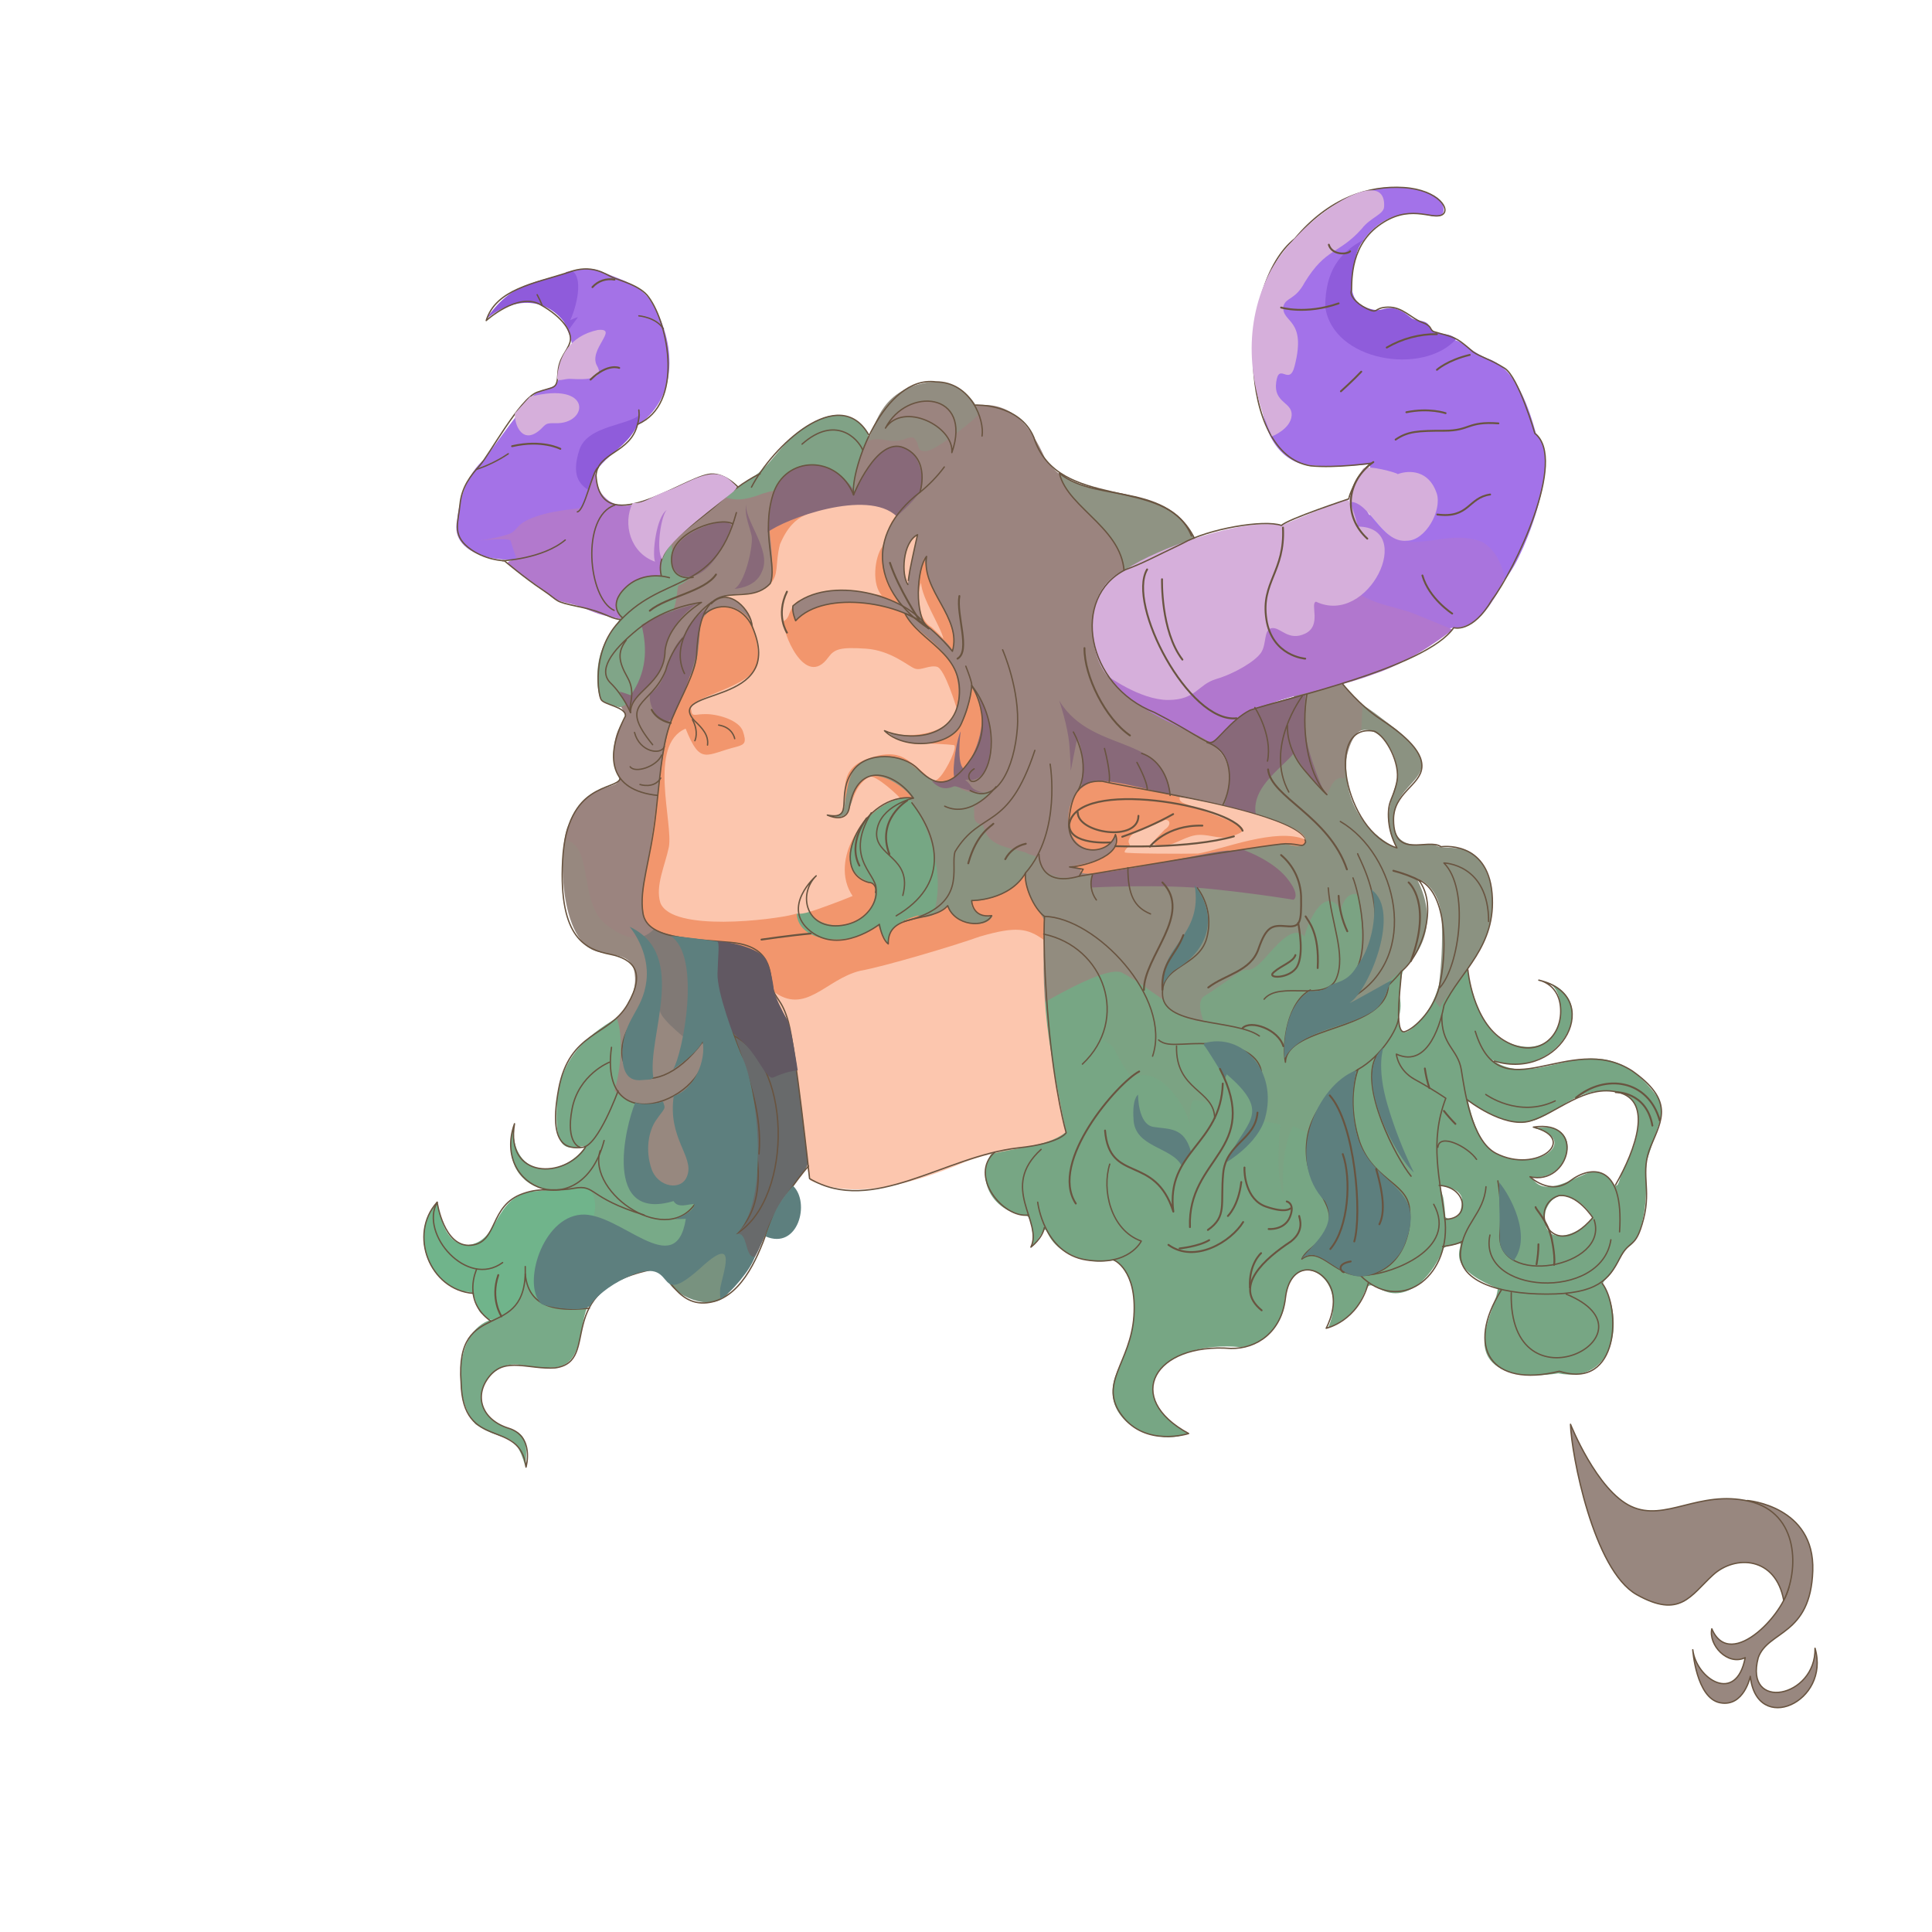 <?xml version="1.0" encoding="utf-8"?>
<!-- Generator: Adobe Illustrator 26.0.0, SVG Export Plug-In . SVG Version: 6.00 Build 0)  -->
<svg version="1.1" id="图层_1" xmlns="http://www.w3.org/2000/svg" xmlns:xlink="http://www.w3.org/1999/xlink" x="0px" y="0px"
	 viewBox="0 0 1024 1024" style="enable-background:new 0 0 1024 1024;" xml:space="preserve">
<style type="text/css">
	.st0{fill:#98877F;stroke:#695440;stroke-width:0.709;stroke-linecap:round;stroke-linejoin:round;}
	.st1{fill:#78AA88;}
	.st2{fill:none;}
	.st3{fill:#77A684;}
	.st4{fill:#97887F;}
	.st5{fill:#78927F;}
	.st6{fill:#7BA383;}
	.st7{fill:#A372E9;}
	.st8{fill:#A974DD;}
	.st9{fill:#8B9281;}
	.st10{fill:#70B48B;}
	.st11{fill:#928C7F;}
	.st12{fill:#95897F;}
	.st13{fill:#8A9380;}
	.st14{fill:#807975;}
	.st15{fill:#A472E7;}
	.st16{fill:#8F5BDB;}
	.st17{fill:#B279CD;}
	.st18{fill:#B177CE;}
	.st19{fill:#9B847F;}
	.st20{fill:#8F5CDB;}
	.st21{fill:#80A588;}
	.st22{fill:#80A286;}
	.st23{fill:#928D81;}
	.st24{fill:#8F9383;stroke:#695440;stroke-width:0.709;stroke-linecap:round;stroke-linejoin:round;}
	.st25{fill:#F2966D;}
	.st26{fill:#76A784;}
	.st27{fill:#FCC6AE;}
	.st28{fill:#FCC6AE;stroke:#695440;stroke-width:0.709;stroke-linecap:round;stroke-linejoin:round;}
	.st29{fill:#886979;}
	.st30{fill:#D6AFDB;}
	.st31{fill:#F1966D;}
	.st32{fill:#686A6B;}
	.st33{fill:#9B847F;stroke:#695440;stroke-width:0.709;stroke-linecap:round;stroke-linejoin:round;}
	.st34{fill:none;stroke:#695440;stroke-width:0.709;stroke-linecap:round;stroke-linejoin:round;}
	.st35{fill:#615862;}
	.st36{fill:#5D7F7E;}
	.st37{fill:#FBC6AE;}
	.st38{fill:none;stroke:#695440;stroke-width:0.992;stroke-linecap:round;stroke-linejoin:round;}
</style>
<path class="st0" d="M962,873.6c0.6,26.3-37.8,33.8-30.1,5c5.2-14.5,27.7-11.5,28.9-46s-34.7-37.3-34.7-37.3l-18.4,16.1
	c0,0,13.9-2.8,17.7-2.2s24.3,18.7,23.1,29.2c-0.3,14.7-31.2,48.5-41.2,24.9c-1.9,8.5,8.3,19.8,17.7,15.3c-4.8,25-25.9,11.3-27.8-4.2
	c0,0,1.8,25.7,14.5,28.1s16-14,16-14C931.1,919.9,970.3,902.1,962,873.6L962,873.6z"/>
<path class="st1" d="M378.2,563.3c-0.3-0.5-0.5-1-0.6-1.6l-48.9-23.2c-13.5,7.8-33.1,20.4-33.6,48.3c-1.1,20.4,4.4,21.4,8.2,21.5
	s6.8-1.7,6.5,0c-12.7,16.9-38.3,16.2-37.8-11.1c0,0-4.4,14.9,3.2,24.9s17.6,7.4,19.3,10.1s-25.7,46.3-26.1,46.9s-5.9,19.9-5.9,19.9
	c-21.6,3.6-23.1,41.9-10.4,55.9c15.9,10.9,20.4,1.7,26.3,22.2c3.2-25.4-9.3-14.5-20-27.2c-6-8.7-3.6-18.3,5.8-24.2
	s15.7,0.6,28.6-0.9c19-0.3,12.7-28.6,21-35.3c8.3-28.9,45.2-21.8,61.6-25.1c0.5-0.5,10.2-69.4,10.1-74.6S378.7,564.4,378.2,563.3
	L378.2,563.3z"/>
<path class="st2" d="M763.4,628.5c0.2,1.7,0.6,3.4,1.2,5c0.9,2.3,1.5,11.6,1.5,11.6c3.6,2.2,8.4,0.8,8.8-8.1
	S763.4,628.5,763.4,628.5z M835.6,636.1c-5.7-5-14.9-1.3-16.5,5.9c-2.7,22.7,20.6,10.6,25.1,3.4
	C844.3,644.4,841.3,641.1,835.6,636.1L835.6,636.1z M845.5,578.5c-34.4,10.8-32.4,28.5-67.4,5c0,0,4.1,22.1,14.3,27.6
	c23.1,11.7,45.1-7.4,21.1-13.1c27.3-5.1,19,29-1.8,25.7c0,0,1.5,5.3,10.2,5.3c13.3-0.7,24.2-16.6,33.5-1.3c2.4,2.7,2.8-2.6,4.6-6.9
	C867.5,608.5,879.1,573.2,845.5,578.5L845.5,578.5z"/>
<path class="st3" d="M878.8,581.9c-31.8-44.2-61.6-1.4-88-20.2c32.6,12.7,60-29.9,29.1-41.2c0,0,7.3,1.9,7.3,15.5
	s-10.7,23.7-28.4,16.4S777.4,511,777.4,511l-12.2-8.5c0.3,13.1-4,30.3-12.8,38.5c-6.1,7.1-8.9,7.3-10.3,4s-0.7-17.3,0.6-26.3
	s4.2-6.7,8.4-15.5c1.6-3.3,2.7-6,3.6-8l-4-2.7c-42.9,0.2-132.5,4.5-175.7,7.5l-46.9,15.5L531,605c-16.5,13.9-8.3,37,13,39.4
	c1.7,0,3.9,6,3.2,15.4c1.9-0.5,4.3-5.5,6.2-7.7s1.2,6.5,12.7,12.2s18.5,4.3,23.1,3.8s12.7,11.2,12,25.9s-4.8,23.2-9.1,33
	c-11.7,26.8,21.8,40.1,37.3,32.7c-38.1-23.4-11.2-49.5,28-45.7c15.1-1,22.7-15.8,23.2-21.8c2.2-34.8,36.1-16.1,23.2,11.8
	c25.6-11.2,15.1-28.1,27.2-21.1c15.8,9.5,29.9-9.8,33.6-20.5c1.2-2.6,5.1-2,8.5-3.2s-3.1,5.6,2.8,12.5s16.9,10.5,17.9,11.2
	c-0.2,9.5-16.9,32.8,1.9,42.6c11.7,5.8,30.2,2.4,30.2,2.4c30.1,5.9,35.2-28.5,23.8-46.9c-0.4-1,0.3-2.1,2.9-4.6s5.3-8.3,8-12.6
	s3.8-1.7,7.9-9.8c5.7-16.6,3.3-27.8,4.2-38.4l5.6-17C880.5,592.1,882.1,589.5,878.8,581.9L878.8,581.9z M770.3,645.7
	c-1.4,0.6-3,0.4-4.2-0.6c0,0-0.6-9.3-1.5-11.6c-0.6-1.6-1-3.3-1.2-5c0,0,12.3,0.8,11.5,8.5S772.7,644.6,770.3,645.7L770.3,645.7z
	 M843.4,646.3c-4,6.7-27.5,17.5-24.3-4.3c6.1-16.7,21.7-3.8,25.1,3.4L843.4,646.3z M868.4,595.1c-0.8,12.6-6.6,21.5-8.4,25.7
	s-2.2,9.6-4.6,6.9s-4.9-7.5-11.7-6.6c-8.7,2.1-25.5,15-32,2.6c20.8,3.3,29.1-30.8,1.8-25.7c24,5.7,2,24.8-21.1,13.1
	c-10.2-5.5-14.3-27.6-14.3-27.6s16.2,12.3,29.5,11.4s22.5-14.1,37.9-16.4S869.2,582.6,868.4,595.1L868.4,595.1z"/>
<path class="st4" d="M326.7,539.4c0,0,2.5,4.3,2.3,16.4c-0.1,7.5-1.2,14.9-3.3,22.1c0,0,3.4,5.5,14.9,7.2s-6,21-5.3,32.2
	s4.7,20.2,18.3,17.9s22.5-3.5,23.6-5.7s12.1-73.9,10-82.9s-39.8-78.9-42-82.7s-43.8-26.8-43.8-26.8c-5.5,9.1-6.1,64.5,16.9,67.6
	c8.4,2.3,17.8,0.6,18.3,13.5S326.7,539.4,326.7,539.4L326.7,539.4z"/>
<path class="st5" d="M390.5,662.3c-2.9-3-8-7.6-13-4.2c-12.9,8.6-16.2,11.3-23,21.7c4.5,7.8,25.7,17.2,32.7,3.7
	C387.6,682,393.4,665.3,390.5,662.3z"/>
<path class="st6" d="M742.7,510.9c0,0-8.9-45.3-12.4-46.4c-32-4.4-34.6,2.8-59.4,12.7c-16.6,5.4-81.3,23.8-94.7,33.9
	c0,0,11.6,1.6,10.9,19.9s-3.1,15.6-2.2,19.1s3.8,1.4,6.7,7.9c2.3,4.7,5.1,9.2,8.4,13.3c14.8-7.9,29.7,16.9,30.5,24.6
	c0,0,0-12.3,2.2-12.7s8.4,1.7,8.4,1.7s-11.3-9.6-15.3-19.4s-2.7-12,1.8-12.2s18.4-0.5,24.2,2.2s16.7,23.4,16.2,30.3s0,8.3,0,8.3
	s10.9,1.5,10.7,2.2s-3.1,26.6,1.6,37c-2-24.9,5.1-36.5,5.1-36.5l8,3.7c4.5-6.1,16.9-23.6,21.5-30.1c8.2-3.5,31.3-24.9,26.9-42.1
	C741.7,522.5,742,516.7,742.7,510.9L742.7,510.9z"/>
<path class="st7" d="M814.1,229.7c-3.3-11.6-10.1-35.3-26.7-40c-12.9-6.2-11.9-11.6-26.6-9.7c-16-7.9-9.8-13.6-34.7-14.8
	c-23.4-6.6-6.1-61.8,33-50.6c5.1,0.7,7.1-1.2,5.5-6.4s-14.7-9.7-28.6-8.9s-15.6,4.9-15.6,6.9s-37.9,34.2-41.7,40.6
	c-8.2,20.4-23.3,85.9,9.5,98.6c12.6,3.5,37.7,0.7,37.7,0.7c1.3,6.3,3.2,19.4,3.4,25.8c0,0-33.2,10.2-31.6,12.6s53.5,24.9,55.2,24.9
	l43.9-1.9C804.8,302.5,829.2,243.6,814.1,229.7L814.1,229.7z"/>
<path class="st8" d="M785.6,287.2c-24.8-9.6-47.4,18.2-65.6-25.7c-3.8,3.3-13.9,19.3-16.3,29.7c-0.5,6.3,2.3,22.7,6.3,31
	c8.5,15.4,39.7,13.8,60.5,10.5c16.2,1.2,26.9-26.1,26.9-26.1S796.1,293.5,785.6,287.2L785.6,287.2z"/>
<path class="st9" d="M774.5,449.9c-8-1.2-9.7,0-13.5-1.8s-6,0-11.1-0.4s-13.3-2.8-10.8-17.1c3.2-19.1,30.2-19.1,1.1-43.9
	c-14.9-11.1-28.1-23.7-46.5-18.6c-8.4,3.8-30.4,19.5-31.5,21s-22.5,30.6-22.5,30.6l-1.3,1.4l-8.5,27.5l-17.1,66.2
	c-0.3,16.4,9.8,25.3,25.3,26.8c0,0-4.7-10.8,0.3-13.7s17.1-12,19.9-13.3s3.5,0.5,7.2-2.2c6-3.7,18.3-24.5,25.9-16
	c0.6-3.9,9.7-28.9,19.3-14.3c0,0,1.6-7.4,6.4-8.2s3.7,5.2,3.7,5.2s3,20-1.3,33.3s-14.3,27.7-14.3,27.7s7.5-0.2,9.1-2
	s29.8-24.7,29.8-24.7c14.1-13.8,15.7-30.5,6.8-47.8c0,0,12.8,3.1,13.3,23.3c0.4,11.4-0.2,22.9-1.7,34.2c0,0-2,6.7-1.8,7.5
	s2.5,3.3,2.5,3.3c7.9-14,27.3-29.2,27.9-55.3C790.7,460.4,782.4,451.1,774.5,449.9L774.5,449.9z M714.1,415.1
	c-5.4-46.6,29.6-27.3,26.3-0.9c-5.4,15.5-6.4,23.7,0,35.2C740.4,449.4,718.2,440.6,714.1,415.1L714.1,415.1z"/>
<path class="st10" d="M315.4,637.9c-0.5-5.3-2.6-7.1-3.1-7.4c-5.4-2.1-21.3,0.4-30.2,1c-21.2,3.5-17,26.4-34.1,28.4
	c-13-0.4-14.5-16.5-16.4-22.2c-14,14.6-6.2,41.4,14.1,46.8c2.6,0.5,4-0.4,5.3,2.2s2,8.2,4.6,9.8c2.6,1.6,3.6,6.1,12.8-0.3
	c10.9-7.7,8.4-13.5,10.4-19.5c-1.6,4,8.3,19.7,14.4,14.4c0.9-1.5,6.9-5.2,7-5.9l12.7-35.5C312.9,649.7,315.9,643.2,315.4,637.9z"/>
<path class="st11" d="M637.4,478.6c-2.6-9.6-5.5-18.9-11.9-23.5s-63.8-16.9-69.7-16.2s-21.5,9.3-21.5,9.3
	c-0.7,2.6,1.9,87.6,1.9,92.8c1.6,0.4,50.8-32.4,59.4-24.9c5.3,2.4,21,13.9,21,13.9C609,516.1,642.7,493.9,637.4,478.6z"/>
<path class="st12" d="M710.9,361.5c-2.7-3.4-13.7-4.7-18.7-1.3c-6.7,5.8-8.7,13.4-6.1,17.3c1.1,20.6,9.8,37.4,17.2,43.7
	c1.6-2.9,3.6-10.6,9.6-8.6c-0.8-4.7,1.3-21.7,8.6-25.7l0.7-13.1C722.2,373.8,713.5,364.9,710.9,361.5z"/>
<path class="st13" d="M478.2,387.4c0,0-21.3-4-22.2-3.8c-33.2,8.3-60.5,57.5-21,89.2c21.1,19.5,72.1,34.7,93.1,19.1
	c6-3.8-3.3-10.8,10.3-23.5s17.4-29.5,17.4-29.5L478.2,387.4z"/>
<path class="st14" d="M376.7,533.1c-3.9-28.4-18.6-55-16.8-72.5l-32.4,25c5.8,8.1,10.7,6.8,16.2,22.1s5.8,23.1,6.1,28
	s17.5,17.9,17.5,17.9S378,548.7,376.7,533.1L376.7,533.1z"/>
<path class="st15" d="M346.9,162.9c-6.1-12.3-17.3-14.2-29.2-19.4c-6.2-2.5-17.8,0.7-17.8,0.7l-3,21.5c8.6,20.8,8.9,16.6-2,37.7
	c-1,2.1-6.9,2.8-10.8,5s-24,30.6-27.2,34.8c-9,7.6-13.3,20.2-14.6,32.4c-4.7,20.5,28.3,23.8,38.6,19.2c30.2-11.3,35.2-4.1,30-40.1
	c0-7.9,23.8-23.1,26.3-28.7C358.9,211.6,358.6,183.9,346.9,162.9L346.9,162.9z"/>
<path class="st16" d="M303.4,143.6c6.7,5,0.6,23-1.2,26.1c0,0,4.6-2.1,4-1.4s-4.6,6.3-4.6,6.3c-10.3-18.1-29.9-17.5-44.1-5.3
	C271.8,148.8,283.1,150.6,303.4,143.6L303.4,143.6z"/>
<path class="st17" d="M380,285.7c-2.7-6.2,0.3-10.3-11.2-14.5s-33-3.8-33-3.8c-4.4,1.3-9.2,0.6-13-1.9c-8.8-6.5-5.9-14.1-8.3-19.7
	l-2.8,9.6c0,0.8-0.9,11.4-2.6,13.1s-13,1.1-25.1,5.3s-8.6,7.7-15.6,9.7c-4.8,1.4-9.6,2.4-14.5,3c0,0,16.4-1.7,16.8,0.2
	s3.2,9.7,3.2,9.7s-5.7,0.7-4.7,2.5s17,12,21.5,16.1s8.3,4,14.3,5.7s9.1,4.3,17.8,6.1s14.3,3.3,17.3,2.1s23.4-15.3,24.9-17.8
	S382.6,292,380,285.7L380,285.7z"/>
<path class="st18" d="M748.8,325c-10.9-4.3-28.8-4.8-38.2-20.2l-122.3,39.9l-7.2,1.3c0,0-6.1,5.7-5.1,8.5
	c4.6,18.1,32.9,43.8,56.9,43.5c14.6-0.5,15.6-4.3,19.7-10c16.9-21,42-18.2,75.6-30.7c21.2-6.9,41.8-23.6,41.8-23.6
	S759.8,329.4,748.8,325L748.8,325z"/>
<path class="st19" d="M647.7,428.7c7.3-18.7,5.9-32.1-18.9-41.5c-9.7-5-42.9-17.8-48.4-43.3c-5.6-33.8,9.8-35.4,20.3-45.9
	c0,0-29.7-39.5-29.9-40.1s-11.6-6.2-17.1-15.4c-7.4-16.3-16.8-29-34.3-27.8c-15,2.8-29.5,9.4-49.1,14.1c-7.3,1.9-12.7,2.9-13.3,3.9
	s-10.3,11.2-10.3,11.2S421.3,256,408.6,257c-19.3,2.2-20.4,3.6-29.7,7.5c-7.3,6.4-26.6,19.6-26.1,34.4c-0.1,4.3-9.6,41.8-11.3,45.5
	s-17.8,21.8-18.1,22.8c15.9,19.5,3.1,7.9,1.7,32.2c0.1,11.8,4.5,11.8,2.5,15s-13.2,2.5-20.6,12.2s-7,18.6-7,18.6
	c15.6,4,5.4,36.4,24.2,46.9c13,9.5,21.3,2.8,23.6-1.5s72-51.7,81.1-71.9s24.8-29.3,31.7-26.5s32.4,8.9,34.1,9.7
	c10.4,10.7,12.1,22.5,31.9,16.8c0.4-0.1-9.4,8.5-10.5,8.9c0.9,4.4-1.7,8.3,5,9.8c2.2,11.1,12.9,11.6,22.1,14.3
	c4.5,2.4,6,0.9,7.3,4.7s3.7,6,8.7,7.8s12.6,0.9,17.4-1.3s72.4-20.2,76.1-22.5S647.7,429.9,647.7,428.7z"/>
<path class="st20" d="M723.3,126.8c-13.6,6.9-20.8,17.2-20.9,35.7c3.9,29.2,52.1,36.7,69.4,17.2c-4.6-4.7-12.2-0.5-14.8-7.7
	c-1.7-2.5-6.7-1.7-9-3.5s-6.5-5.4-11.3-5.2s-5.1,2-10.5,0.4c-12.2-3.4-10.1-13.5-8.6-23.1C718.7,135.4,720,129,723.3,126.8
	L723.3,126.8z M339.4,219.4c-5.5,6.2-28,5.8-32.3,19s-0.3,18.2,5.1,21.5C314.7,240.6,336.4,238.7,339.4,219.4L339.4,219.4z"/>
<path class="st21" d="M362,302.5c-1.5,0-7.1-7.8-6-19c-3.3,6.1-5.2,10.5-5.8,19.9c0,3.9-5.4-1.3-16.8,6.5s-5.4,15.1-4.6,16.8
	s-4.3,5-9.2,16.2s-2.8,25.6-1,27.9s10,4.1,10,4.1s4.8-2.1,5.4-2.8c5.8-7.8,16-33.6,20.3-41.7c0.6-0.4,2.3-5.6,3.6-10.4
	s0.9-9.9,2.2-9.9s7.7-5.4,7.7-5.4S363.5,302.5,362,302.5L362,302.5z"/>
<path class="st22" d="M437.7,221c-20.8,6.9-26.2,23.2-37.3,30.9l-16.8,11.5c5.9,1.9,10.6,2.1,20.7-1.8c7.9-2.6,17.2-2.8,19.4-2.8
	c5.2,1.5,24.3,8.1,29.7,7.1c-1.4-10.4,1.4-23.6,6.6-34.2C460.9,227.4,451.3,217.1,437.7,221L437.7,221z"/>
<path class="st23" d="M459.9,233.9c5.6-2.6,8.8,0,14.6-0.2s8.6-3.7,10.8-0.6s0.4,6.5,5.8,6s28-18.4,28-20.3s-8.6-18.4-27.1-16.2
	C468.1,206.5,464.7,222.7,459.9,233.9L459.9,233.9z"/>
<path class="st24" d="M635.7,291.8c-12.6-38.3-53.6-24-74.2-41c4.4,19.4,37,30.2,34.2,57.2L635.7,291.8z"/>
<path class="st25" d="M546.4,475.7c-4.4-7.6-2.1-14.7-4-11.8c-2.9,8.7-20.9,14.6-27.4,13.4c-1.5,5.4,7.2,10.3,11.2,8
	c-4.2,8.9-23,2.9-23.9-5.3c-10,7.8-18.3,10.4-21.4-6c0,0.4-1.4-41.9-1.2-43.6s3.4-7.9,3.4-7.9c-5.3-7.5-26.5-21.2-31.2,0.3
	c-1.5,10.7-6,11.1-11.3,9.6c13.3,1.1,1.4-27.9,23-30.9c16.1-3,20.3,5.8,28.5,10.5c18.7,13.3,32.3-27,27.9-36.7c-1-5.2-5.1-11-5.1-11
	s-0.7,12.6-6.1,20.6c-7.6,12.5-34.2,11-40,2.4c18.8,8.1,47-0.8,37.4-31.8c-6.3-14.8-22.9-21.5-26.1-30.2c2,0,24.1,14.8,24.7,19.9
	c4.2-7.8-6.3-25.7-10.6-33.7c-2-5.1-3.4-10.3-4.3-15.7c-2.8,5.4-4.7,26.9-0.4,33.5l-4.5-3.1c0,0-6.6-1.6-9.4-7.7s-8.5-14.9-8.2-25.3
	c0.5-14.4,15.9-27.8,18.5-36.8c0,0-36,10.2-46.8,10.2c-20.9,0.3-22.8-2.3-31.7,10.7c0,0,2.2,17.9,2,25s-0.6,10.4-7.2,11.5
	s-17.5,2.6-17.5,2.6c6.7,0.3,12.2,7,13.6,13.4c-5.6-9.8-20.9-12.9-27.1,0.3c-0.3,1.8-0.3,16.6-3.5,25.1
	c-18.8,28.3-17.5,65-23.9,98.3c-7.1,38.8-5.4,40.4,31.1,45c11.9,1.9,21.3,17.6,23.9,21.3s12.7,13.3,13,13.8s47,5.9,57.1,2.9
	s46.1-12.1,46.1-12.1c5.9-3.4,34.4-17.1,38.2-22.8l0.6-13.6C553.8,488,550.7,483.4,546.4,475.7L546.4,475.7z"/>
<path class="st26" d="M481.8,423c10.8,13.8,19.4,41,13.1,60.7c-5.8,0.6-25.5,3.9-24.1,16.6c0.1,0.9-5.8-9.8-5.3-10
	c-17.1,15-60.6,8.5-35.7-24.1c-14.9,31.6,39.3,32.2,33.6,2.2C433.8,460.7,460.7,421.8,481.8,423L481.8,423z"/>
<path class="st27" d="M557.2,558.4c-3.4-19.8-4.7-40-3.8-60.1c-8.8-6.4-14.8-7.5-34.1-1.9c-13.3,4.8-50.7,15.9-63.2,18.1
	c-18.6,4.4-29.1,24.2-46.7,10.6l-2.9,16.4c6.3,1.4,21.5,80.3,23,84.2c24.2,10.5,54.4,1.7,82.2-9.9c21.6-8.3,41.7-6.4,53.4-15.9
	C565.1,599.9,562.8,590.9,557.2,558.4L557.2,558.4z"/>
<path class="st28" d="M482.3,302.1c1-5.3,4-18.7,4-18.7c-8,4.1-8.7,21.4-5.1,26.4C481.2,309.8,481.4,307.4,482.3,302.1L482.3,302.1z
	"/>
<path class="st27" d="M505.5,394.9c-2.5-0.4-13.8-0.9-14.7-0.9c-6.4,1.4-16.6-1.6-20.5-6.3c7.6,4.1,34.2,2.6,36.7-12.4
	c0,0-6.2-20.9-10.4-21.9s-8.2,2.1-11.6,1s-12.6-9.7-26.1-10.6s-16.6,0.2-19.8,4.5c-12.5,17.6-25-14.5-23.7-19.2c0,0,1.9-0.4,3-4
	c1-2.5,2.5-4.7,4.4-6.6c4.1-0.8,38.8-5.4,44.7-2.8c-5.5-5.5-4.2-20.3,0.4-26.4c0,0,3-10.2,5-13.2s5.5-5.9,4.2-7
	c-14.7-7.8-20.2-8.5-34.6-0.9c-11.2,3.7-21.5,2.3-29.1,20.3c-2.8,11-0.2,15.7-5.5,21.5c-7.2,7.4-20.5,2.8-25.3,7
	c15-1.6,19.5,21.1,19.3,33.8c-2.2,14.1-38.7,18.3-35.5,25.6c0.4,4,1.9,1.9,8.4,2.1s17.1,3.4,19,9.2s1,6.8-3,8
	c-16.8,4.1-19.4,10.4-27.4-9.5c-20.1,8.5-6.5,50-8.9,62.8c-2,9.7-7.3,20.6-4.5,29.5c6.1,15.7,59.8,9,70.5,6.2
	c4-1.3,1.7,1.1,12.6-2.7s18.8-7.1,18.8-7.1c-13-19.2,6.9-48.5,25.4-51.5c-0.1-0.8-13.5-13.3-16.6-11.7c-12.8,7.6-6.5,24.8-20.1,20.7
	c0,0,6.6,1,7.2-6.4s-3-18.5,12.2-23.9s19.9-0.4,27,5.4s7.6,8.3,11.3,4.2S507.9,395.3,505.5,394.9L505.5,394.9z"/>
<path class="st27" d="M493.6,332.3c3.6,3.2,6.4,6.2,6.4,6.2c-1.2-6.1-11.5-21.5-11.8-29.6C485.9,313.9,486.1,328,493.6,332.3z"/>
<path class="st29" d="M593.2,436.7l26.9-9.8c2.3-39.4-40.6-25.5-58.7-55.6c0,0,4.6,13.4,5.4,23.7s0.7,13.6,0.7,13.6l3.4-17.2
	c4.8,6.3,2.1,26.6,1.8,32.9C572.9,426.7,593.2,437.7,593.2,436.7L593.2,436.7z M649.9,448c-21.9-1.6-48.9,8-68,11.6
	c-5.1,2.9-3.3,10.8-3.3,10.8s36.9-2,63.6,0.8s43.4,5.7,43.4,5.7s4.1-2.1-3.6-11.6S657.9,449.1,649.9,448L649.9,448z M691.8,387.8
	c-1.4-12.3,0.9-20.5-0.2-20.1s-22.3,6-26.6,7.8c-13.5,4.2-17.7,20-26.2,17.4c17.2,6.8,14.1,26.1,8.3,37.5c3.9,1.2,15.9,5.3,19.9,5.7
	c-7.6-17,12.9-29,18.8-37c0.6,2,11.7,17.9,15.6,19.8C701.4,418.9,693.1,400.1,691.8,387.8L691.8,387.8z M512.5,413.3
	c17.5,3,13.7-37.8,6.1-43.6c4.8,11.4-0.2,29.2-7.9,37.7c-3.5-2.8-1.9-17.3-1.5-19.7c-1.8,2.5-4.8,20.1-3.4,24.2
	c-1.4,2.8-10,2.3-11.8,2.2c0,0,3.6,4.4,8.4,3.6s1.6-1.8,8.1,0.3c4.1,1.3,8.4,2.1,12.7,2.3c0,0-6.5-0.4-8.6-3.7
	S510.4,413.3,512.5,413.3L512.5,413.3z M374.9,322.1h0.1C375,322.1,374.9,322.1,374.9,322.1z M364.3,332.9c-1.8,4.3-2,3.8-4.7,7.2
	c-7,9.2-5.3,21.1-15.1,27.7c-1.3,6.9,6.6,19.1,11.8,12.9c1.6-2.3,9-19.4,11.7-30c3.8-12.8,1.3-21.9,6.9-28.6
	C374,322.8,366.1,328.9,364.3,332.9L364.3,332.9z"/>
<path class="st29" d="M357.3,332.4c6.3-9.5,12.3-12.4,12.3-12.4c-5.2,1.3-10.4,2.8-15.4,4.6c-4.9,1.7-9.7,3.9-14.2,6.6
	c3.3,12.9,2.6,25.4-5.7,37.3c-1.9-0.7-3.9-1.4-5.9-1.9l5.2,9.8c0.4-6.7,15.6-15.1,17.4-24.2C353.5,345.3,351,341.8,357.3,332.4
	L357.3,332.4z M380.5,276.9c-49.4,12.2-11.9,57.4,7.2,1.6C387.7,278.5,386.6,275.9,380.5,276.9z M395.6,267
	c-1.6,5.9,2.7,14.3,2.9,18.1c0.3,6.2-3.8,23.9-9.2,27c0,0,11.3-0.4,14.6-9.3C409.2,291.7,393.9,274.9,395.6,267L395.6,267z
	 M477,236.7c-13.9-1.9-19.6,18.5-24.2,23.8c-9.2-16.2-34-22-43.1,1.6c-1.8,7-3,20.1-3,20.1c9.2-7.1,53-23.5,68.6-8.5
	c0,0,12.5-10.7,13.3-15.5S487.6,238,477,236.7L477,236.7z"/>
<path class="st30" d="M586.7,358c0,0,17.5,13,32.4,13s15.7-8.2,25.5-11.1s20.7-9.4,23.8-14s1.2-12.5,5.8-13s8.7,7.2,17.6,2.9
	s2.4-15.9,5.7-16.9c28,13.3,53.1-39.7,22.2-39.8c0,0-3.4-14.5-6-14.3s-34.5,13.7-34.5,13.7c-19.4-4.3-65.4,11.7-82.6,23.4
	C572.8,311.7,576.6,345.5,586.7,358L586.7,358z"/>
<path class="st31" d="M581.4,413.8c-10.9,2.4-15,11.5-15.2,20c0,18.3,19.4,22.1,25,8.5c2.7,13-16.1,15.2-22.9,16.9l5.1,1.2
	c-9.2,9.8,72-10.8,78.8-9.5c8.9-0.7,23.6-3.5,27.4-3.6s10.9,3.1,12.4-0.9c2.2-11-46.6-17.2-60.6-22.4
	C613.7,419.9,593.4,413.8,581.4,413.8z"/>
<path class="st32" d="M421.4,563.8c-1.7-6.2-19.4-23.6-24.6-26.2s-14.9,1.5-14.9,1.5s4.5,37.4,4.9,47.2c0.5,16.1-0.5,36.6-0.7,43.6
	l-3.3,14.5c11.2,18.7,14,25.8,14,25.8c4.6-2.3,9.8-20.8,16.8-32.3c4.7-8.2,14.6-17.8,14.5-21.4S423,570,421.4,563.8L421.4,563.8z"/>
<path class="st33" d="M420.3,321.1c-0.7,3,1.4,7.9,1.4,7.9c15.7-17.2,58.3-9.1,70.5,4.2C480.4,315.1,439.4,304.5,420.3,321.1z
	 M469.3,226.9c9.5-14.2,36.4-1,35.2,13C515.7,207.7,480.7,204.8,469.3,226.9z"/>
<path class="st34" d="M452.4,262.3c0,0,12.3-31,26.6-25s8.6,23.6,8.6,23.6c-30,23.1-24,53.3,4.6,72.3c-7.8-6.3-6.4-31.8-1.1-38.3
	c-2.9,18.3,18.9,32.2,13.7,50.3c0,0-12.5-16-25.2-20.1c7.8,15.2,31.1,20.7,28.8,44.3s-28.4,22.8-39.6,17.9
	c10.6,10.6,35.3,8.4,40.7-3.7s5.5-20.3,5.5-20.3s12.7,19.2,0.2,38.1s-20.9,14-28.8,6s-27-9.5-34.4,1.2c-9.5,13,1.5,26.3-13.5,23.4
	c0,0,9.6,4.7,11.5-3.3c4.5-27.3,25.5-18.3,34.1-5.7c-26-3.4-46.3,38.4-23.7,44.7c8,0,4.5,20.3-14.3,22.8s-23.5-16.4-13.5-26.3
	c0,0-19,16.6-3.1,29.3s36.6-3.6,36.6-3.6s1.2,7.7,4.7,10.4c-0.5-17.3,23.5-10.8,31.5-20.3c3.7,10.9,19.8,12.1,23.3,5.3
	c-10.4,1.5-10.6-8-10.6-8s20,0.2,28.6-14.7c-1.1,6.1,4.1,18.8,10,23.1c0,0-1.2,18.1,2.1,55.9s9.4,58.8,9.4,58.8s-3.1,5.6-25.4,8
	c-39.5,4.5-77.1,35.9-110.6,16.3c0,0-7.6-70-11.2-82.9s-7.2-11.9-8.6-19.1s0-21.2-21.9-23.2s-44.4-1.9-46.6-15.4s4.1-27.7,6.9-53.7
	s3.7-37.8,8.6-49.7s12.1-23.6,12.9-33.6c2.2-47.9,24.8-22.8,39-37.8c3.9-8.8-4.9-26.5,1.5-47.2S444,240.8,452.4,262.3L452.4,262.3z
	 M572,464.4c0,0,101.4-17.2,109.4-17.2s8.8,2.4,10.6-0.8c-0.9-15.3-90.8-28.3-107.7-32.3c-12.7-0.8-16.2,7.6-17.6,19.3
	c-2.9,20.6,21,21.3,24.5,8.9c4.9,12.3-20.6,17.5-24.3,17.2l7.2,1.2L572,464.4z"/>
<path class="st34" d="M452.4,262.3c-1.7-13.7,16.1-63.5,43.6-59.9c18.8,0,25.9,20.5,24.5,28.7"/>
<path class="st34" d="M517,214.7c0,0,23.3-1,30.9,17c12.6,40.1,70.9,20,83.6,52.4"/>
<path class="st34" d="M596.6,301.9c-29.2,14.6-21.1,61.5,15.3,75.7c19.6,10.1,27,16.2,30,16s10.5-12.1,20.7-17.2
	c17.2-5.9,93.3-22.5,107.9-43.7c0,0,9.9,3.1,20.3-14.8c11.8-15.3,40.3-74.6,22.7-88.2c0,0-8.6-29.8-16-34.5s-13.1-6.1-16.9-8.8
	c-9.6-8.6-10.3-7.5-20.9-10.7c-2.2-1.4-0.4-2.8-6.1-4.9s-10.2-8.2-18-8s-4.7,3.9-11.1,0.8s-9-7.2-8.3-9.4s-1.9-22.4,14.3-34.5
	s28-3.3,33.5-5.7s-1.4-13.4-20-14.6s-39.7,5.5-57.7,27.1c-30.7,24.1-30.6,114.3,8.4,120.4c13.3,1.3,32.1-1.4,32.1-1.4
	c-3.6,2.8-6.6,6.4-8.6,10.5c-3.3,6.7-3.3,8.4-3.3,8.4s-32.6,10.8-35.7,14.1c-9.3-3.3-38.8,1.8-52.4,9.5
	C611.1,295.5,605.4,298.7,596.6,301.9z"/>
<path class="st34" d="M711.7,362.6c0,0,9,11.3,19.6,18.3s23.1,16.4,22.3,25.9s-15.2,13.5-15,27.9c0.2,21.1,18.3,9.2,25.2,14.1
	c0,0,24.5-3.7,27,24.6s-16.8,41.3-25.4,59.3c-1.4,7.5-7.8,34.1-25.3,26c0,0,0.7,8.5,9.9,13.5s16.3,9.9,16.3,9.9
	c-8.9,23.3-3,42.7-0.3,65.8c2.1,29.8-24.6,48.5-45,28.1"/>
<path class="st34" d="M719.8,566.8c0,0-24.5,15.2-27.1,37.6s11.8,28.9,12,41.2s-11.6,14.8-14.7,21.7c10.6-7.8,18,11.7,35.4,8.4
	s23.3-22.1,21.6-35.7s-20.6-15.1-27-36.7S719.8,566.8,719.8,566.8z M460.4,230.4c-15.7-27.5-51.2,6.5-62.1,27.8"/>
<path class="st34" d="M402.9,251.1c0,0-9.4,3.9-21.3,14.9c-15.1,13.8-35,23.3-31.1,39.1 M390.3,271.7
	c-12.1,44.6-39.6,31.1-63.9,59.8c-12.6,15.2-9.4,36.5-7.8,39.3s13.3,3.9,12.9,8.7c-11.1,21.3-8.8,39.4,17.1,42.1"/>
<path class="st34" d="M377.3,319.1c-9.3,6.3-22,22.9-14.5,37.9"/>
<path class="st34" d="M361.9,338.2c-4.2,5-7.4,10.9-9.1,17.2c-7.9,19.4-25.8,16.1-6.9,39.3"/>
<path class="st34" d="M352.1,395.8c-1.9,4.6-13.1,2.8-15.8-7.6 M350.7,400.2c-2.5,6-14,9.9-16.7,6.2 M350.2,412.4
	c-3.6,5.9-11,3.4-11,3.4 M371.8,319.3c0,0-18.4,1.8-33.5,14s-21.3,22.3-14.6,28.8s10.5,15.6,10.5,15.6
	c-0.2-11.3,18.1-14.9,18.3-32.9C354.4,329.4,371.8,319.3,371.8,319.3L371.8,319.3z"/>
<path class="st34" d="M331.9,339.3c-4.8,6.4-4.1,11.3,0.7,19.8s0.2,14.9,1.6,18.6 M367.4,306c0,0-12.4,2.7-11.4-10.8
	s25.6-21.6,32.5-17.5 M457.2,238.4c-2.5-6-14.5-18.6-32.1-3"/>
<path class="st34" d="M391.2,258.2c0,0-7.8-8.5-16-6.7c-15.1,3-57.1,34.7-59.3,0.5c0.9-12.4,18.3-11.7,22-27.1
	c24.7-10.6,16.5-53.1,5.9-67.4c-4.3-6.2-15.6-8.9-19.2-10.5s-11-7.4-23.4-2.6c-18.3,5.9-38.3,8.9-43.5,25.5c0,0,16.7-15.1,28.6-8.5
	s17.4,14.7,15.8,20s-5.9,7.8-6.4,16.6s-1.8,6.6-11,9.9s-25.6,33.5-30.4,38.8s-9.6,11.3-10.5,20.7s-4.2,15.8,4.3,22.7
	c8.5,6.9,19.2,7.1,19.2,7.1s10.6,9,20.2,15.4s5.3,6,19.5,9s15.5,6,21.5,6.7"/>
<path class="st34" d="M354.8,306.2c0,0-13.3-4.4-23.3,5.3s-1.6,15.9-1.6,15.9 M266.4,297.2c0,0,21.1-0.9,33.2-11 M317,247.8
	c-3.1,1.8-7,22.7-11,23.5 M337.9,224.9c0.8-2.5,1-5,0.7-7.6 M252.5,248.8c6-2,11.7-4.8,16.9-8.3 M351.6,174.3
	c-3.9-6.2-13-6.9-13-6.9 M284.7,156.2c1,1.8,1.8,3.6,2.6,5.5 M373.4,325.5c9.1-7.7,20.7-3.4,25.2,6.4c-0.2-8-12.2-21.7-21.6-11.9
	 M398.6,331.9c19.1,43.5-47,31.8-30.5,50.1c4.1,3.9,7.6,7.6,6.9,12.9"/>
<path class="st34" d="M367,381.4c3.6,6.6,1.3,11.2,1.3,11.2 M380.9,384.3c7.6,1.2,8.5,7.2,8.5,7.2 M511.9,353.1
	c3.7,9.4,3.1,10.2,3.1,10.2c6.6,8.5,10.3,19,10.4,29.8c0,17.7-9.4,23.6-11.4,20.2s2.3-5.8,2.3-5.8"/>
<path class="st34" d="M531.4,344.4c0,0,9.4,21.3,7.8,41.8s-10.6,40.4-25,32.8"/>
<path class="st34" d="M527.9,417c0,0-12.8,17.2-27.2,10.3 M548.5,397.7c-14.4,43.5-28.5,31-42.3,53.7c-2.8,8.5,7.5,28.5-27,37
	 M484.1,423c0,0-17.8,4.1-19.4,17.6s19.3,13.4,13.8,34"/>
<path class="st34" d="M483.3,425.5c14.9,19.2,19.6,43.5-8.3,59.9 M464,473c3.2-8.9-17.8-16.5-2.2-42.2 M556.6,405
	c0,0,6.1,35.8-13,57.6 M568.9,388c0,0,9.9,16.6,2.5,31 M585.4,396.7c0,0,3.4,12.7,2.5,17.7 M602.6,404.1c0,0,5.5,9.9,5.5,14.5
	 M620.2,421.6c-0.9-10.4-6.6-19.6-15.1-22.3 M639.7,393.5c14.2,4.6,14.2,22.6,8,34 M740.4,449.4c-27.9-8.5-38.7-67-11.9-61.8
	c6.4,2.9,13.8,17.2,11.9,26.6s-4.8,9.7-4.5,18.9C736.1,438.8,737.7,444.4,740.4,449.4z M751.8,466.3c10.8,13.4,1.9,39.9-9.2,48.7
	c1-0.4-5,35.4,2.5,31.6c4.2-1.4,15.9-11.4,18.4-26.6C767.2,501.2,766.3,472.2,751.8,466.3z M553.6,485.7
	c27.1,0.6,67.7,43.1,57.3,74.1"/>
<path class="st34" d="M553.2,495.1c32.3,6.8,45.7,45.3,20.5,68.9 M381.4,499.7c-9.6,28.3,24.6,70.1,20.9,111.9"/>
<path class="st34" d="M380,556.6c13.9,17.2,46.1,97.2-9.9,105.5"/>
<path class="st34" d="M389.2,549.1c31.9,16.5,30.6,90.7-1.4,106.2"/>
<path class="st34" d="M428.5,618c0,0-16.3,18.9-21.9,34.5s-14.5,36.2-31.9,38s-21.6-19.5-28.3-17.8c-55.1,10.8-26.9,48.8-52.1,52.3
	c-14.1,1-26.5-6.1-35,4.6s-3.6,23.1,10.3,27.4s9.2,20.6,9.2,20.6c-3.2-26.4-33.6-7.9-34.4-44.8c-3.5-46.5,35.3-19.9,34-61.5"/>
<path class="st34" d="M278.4,675.2c1.8,20.6,21.6,19.3,34,18.2 M266.4,669.2c-18.8,13.8-44.1-15.1-34.7-32c0,0,3.5,24.2,18,22.8
	c14.5-1.4,9.3-21.1,27.6-27.4c10.3-3.6,15.3-0.7,27-2.8s7,4.9,37.1,14.2 M339.7,535.2c-26.7,30.6,4.9,55.2,32.9,16.7
	c9.6,27.8-55.9,57-48.5,3.2"/>
<path class="st34" d="M328.7,412.7c-2.1,6.4-28.3,1.4-30.5,43.3s12.8,47.3,25.2,49.8s19.1,9.5,9.2,26.6s-30.8,14.2-36.5,44.8
	s4.6,31.9,12.8,30.9s18.7-29.9,18.7-29.9"/>
<path class="st34" d="M323,563c0,0-16.3,6.4-19.8,24.8s4.2,20.3,4.2,20.3"/>
<path class="st34" d="M310.3,608.1c-11,16.9-42.6,16.9-37.6-12.5c-12.4,34.8,35.8,53.7,47.5,8.9"/>
<path class="st34" d="M318.1,609.9c-7.2,22.7,37.1,52.8,51.7,25.9 M252.6,672.8c0,0-7.8,16.6,7.4,27.3"/>
<path class="st34" d="M231.7,637.2c-15.4,17-3.9,46.6,19.1,48.3 M325.9,267.7c-18.1,6-14.3,49.6-0.4,55.8 M597.8,459.9
	c0,14.6,3.5,21,12,24.5 M579,463.8c-1.5,4.5-0.7,9.4,2.1,13.2 M550.7,452.8c0,0-0.5,17.9,21.3,11.6 M690.2,369c0,0-20.2,27-7.1,50.8
	"/>
<path class="st34" d="M682.4,384.6c0,0-1.1,11.7,8.9,23.5s12,13.1,12,13.1c-11-12.1-13.5-36.2-10.6-53.3 M665.1,375
	c0,0,9.5,14.6,6.7,28.4 M763.1,523.5c10.5-11.7,15.8-52.5,2.2-66.1c0,0,23.7,0.4,23.7,31 M704,470.6c1.4,18.5,9.6,35.2,4.3,48
	c-5.3,12.8-30.1,1-38.3,11 M717.1,465.3c3,7.1,13.1,48.8-6.4,56.1 M719.6,452.5c0,1,10.3,18.4,9.2,36.9"/>
<path class="st34" d="M710.4,435.4c29.7,17.3,43.4,71.8,6,93.5"/>
<path class="st34" d="M694.5,524.7c-11.9,6.1-15.1,28.1-13.2,38.3c0.7-19.8,54.2-16,54.6-41.3"/>
<path class="st34" d="M742.6,515c0,0-8.1,10.3-17.4,15.3 M634.6,470.6c5.7,7.6,7.5,17.4,5,26.6c-4.3,15.7-24.8,14.2-23.4,30.6
	s38.9,12.4,51.3,21.3 M643.8,592.8c0-15.3-20.9-14.6-20.2-38.4"/>
<path class="st34" d="M614.1,551.2c5.6,5,15.9,0,35.4,2.9s19.1,14.9,19.1,14.9 M588.2,617c-4.3,13.5,0.4,35,16.7,40.8
	c0,0-6.4,13.5-29.1,10S550,637.2,550,637.2"/>
<path class="st34" d="M553.5,650.7c-1,5.7-7.1,10.3-7.1,10.3c6.6-13.6-16.9-31.5,5.4-51.8"/>
<path class="st34" d="M527.3,610.6c-14.1,12.3,4.2,35.2,17.7,33.4 M590.3,667.8c0,0,12.4,5,10.7,29.8s-19.1,35.6-6.4,52.6
	s35.4,9.6,35.4,9.6c-35-19-18.1-48.2,22.3-45.1c13.8,0.3,26.9-8.6,29-26.7s16-18.4,22.7-8.1s-1.1,24.1-1.1,24.1s16.7-3.5,22.3-23.8
	 M764.2,538.1c-0.4,16,8.5,17.8,10.3,28.8s5.3,37.6,18.4,44.4c21.6,11.1,44.2-7.5,19.8-13.9c28.4-4.3,19.3,31.3-1.8,26.3
	c0,0,10.7,10.3,21.3,2.2s28.7-10,26.2,27"/>
<path class="st34" d="M777.7,582.9c0,0,19.1,15.2,33.2,11.3S840,574.3,858,579s9.2,29.8-1.7,49"/>
<path class="st34" d="M781.9,546.6c13.5,43.9,49.7-0.6,83.2,21c22,15.6,15.9,25.6,9.9,39.8s0.4,22-3.9,38.7s-7.1,10-12.7,21
	s-11.7,18.8-38.6,18.8s-47.1-7.5-45.7-22.4s12.4-20.2,13.5-34.5"/>
<path class="st34" d="M844.9,646.5c8.6,25.4-52,36.1-49.9,7.4c0.8-9.3,0.4-18.7-1.1-28"/>
<path class="st34" d="M844.2,645.4c0,0-8.1-12.8-18-11.7C809.1,639.4,822.4,670.7,844.2,645.4z M762.1,608.1
	c0.7-7.8,15.9-0.4,20.5,6.4 M719.8,566.8c12.5-7,21-21.6,21.4-26.9 M729.5,559.8c-9.4,16.1,10.7,54.3,18.4,63.6 M759.9,638.3
	c13.2,24-22.7,36.6-34.5,37.4"/>
<path class="st34" d="M789.7,654.6c-6.7,31.5,59.2,35.3,64.1,2.5"/>
<path class="st34" d="M801,685.2c-1.6,64.9,81.2,22,29.1,0.7"/>
<path class="st34" d="M849.2,680.2c9.9,13,9.3,56.8-22.7,46.6c-36.4,9-49.9-12.5-30.8-43 M787.5,580.1c0,0,17.3,12.7,36.8,3.4
	 M762.8,628.3c14.6,0.7,16.9,17.8,3.4,17.9 M775.1,657.9c-3.2,2-10.5,2.8-10.5,2.8 M500.5,247.5c-3.7,5-8.1,9.5-12.9,13.4
	 M792,562.4c36.3,10.9,58.9-34.7,23.6-42.9c0,0,11.6,1.9,11.6,16.5s-13.1,25.6-30,15.5S778,514,778,514"/>
<path class="st35" d="M417.1,540.2c-2.3-3.8-6.8-13.1-6.9-15s-1.5-11.2-3.8-15.7c-2.6-7.7-25.7-11.9-30.4-10.3l-0.8,10l8.1,31.3
	c0.1,1.1,3.6,5.7,10.1,11.5s10.4,14.5,13.3,17.5s2.6,1.4,7.6-0.2c2.7-1,5.6-1.7,8.5-2C422.8,567.3,419.4,543.9,417.1,540.2
	L417.1,540.2z"/>
<path class="st36" d="M633.2,469.2c4.5,27-18.5,32.2-16.8,52.7c1.4-2.8,3.3-5.3,5.6-7.4C641.4,503.6,645.6,485.4,633.2,469.2z
	 M638.3,552.9l-0.2,1.1c1,0.7,11.1,17,11,18l1.1-2.6c25.2,21.6,9,25,0,46.5c0,0,16.4-9.5,20.3-23.2
	C677.5,567.6,658.3,547.1,638.3,552.9L638.3,552.9z M611.4,597.3c-8.4-1.3-8.2-17.1-8.2-17.1s-3.2,1.7-2.4,13.2
	c0.7,14.8,20.1,14.4,25.5,24.4l4.9-7.5C627.6,597.3,619.8,598.6,611.4,597.3L611.4,597.3z M726.1,536.9c8.8-4.6,8.4-13.3,11.8-17.4
	c-0.6-0.2-22.8,12.9-22.4,11.9c9.9-6.3,27.5-48.7,11.3-59.9c3.7,10.2,1,29.8-7.9,41.1c-5.1,8.6-11.5,7.6-15,10.5s-9.6,2.2-9.6,2.2
	c-12.2,6.9-14.3,25.3-13.5,35.6C689.3,546,712.9,544.8,726.1,536.9L726.1,536.9z M733.3,555.2c-17.2,15.1,7,58.4,16.1,66.3
	c-5.6-11.5-10.3-23.4-13.9-35.6C729.3,565.1,733.3,555.2,733.3,555.2L733.3,555.2z"/>
<path class="st36" d="M718.8,599.9c-4.2-18.8,0.1-30.6,0-32.6c-20.7,7.7-38.2,47.1-16.4,69.5c7.1,13.5-7.5,23.3-12.5,30.4
	c7.9-6.9,15.5,5.1,26.9,8.7c9.2,3,24-5.7,27.9-16.8C757.5,626.7,725.5,629.5,718.8,599.9L718.8,599.9z M342.3,572.3c2.9,0,4-1,4-1
	c-3.6-21.6,19.1-65.3-12.6-80.1c0,0,10.9,12.6,8.9,28.8s-12.2,19.8-12.7,37.7S339.5,572.3,342.3,572.3L342.3,572.3z"/>
<path class="st36" d="M380.3,515.8c0.3-9.9,1.2-16.5-0.2-16.8s-21.1-3-24.6-2.9c16.6,10.8,6.2,62.9,1.3,70.6c0,0,12.7-8.2,15.6-14.8
	c2,10-4.3,25.5-15.3,29c-3.3,22.4,10.8,32,7.2,42.1c-2.7,8.5-15.6,6.5-19-3.5s-1.5-19.9,2.3-25.6c5.1-7.3,5.3-5.7,3.8-10.1
	c-3.4,1.2-10.7,2.1-14.7,0.6c-5.3,12.4-17.4,63.5,20.3,52.2c2.4,4.2,8.4,1.3,11,1.6c0.4,3.7-8.8,7.6-10.4,8l5.9-0.2
	c-5.3,34-35-3.9-55.6-2.2s-31.1,37-21.2,47c0.6,1.6,25.2,5.9,26.6,0.3c1-1.6,5.9-7.2,15.3-12.3c34.4-18,14.6,19,44.2-8.1
	c18.4-16.4,10.3,4,8.9,12.3c-0.3,3.5,0.2,5.9,0.3,5.4c5-2.6,16.2-15.8,18-22.2c-5.6,0.3-3.4-14.5-10-11.9c18.2-16,12-77.3,2.9-95.1
	C388.9,549.7,379.9,525.7,380.3,515.8L380.3,515.8z M412.7,638.8c-3.4,5.5-7,16.5-7,16.5c17.4,7.5,23.9-18.1,14.6-26.8
	C417.5,631.7,414.9,635.2,412.7,638.8z M794.6,626.7c-0.1,6.4,0.4,21.3,0.3,30.6c0.1,7.4,7.4,10.8,7.4,10.8
	C812.3,655,800.1,633.1,794.6,626.7L794.6,626.7z"/>
<path class="st37" d="M625.3,422.5c-0.5,2.1,1.1,2.4,1.3,2.8s23.6,8.7,28.9,11.5s4.1,4.1-2.2,6.3s-11-0.7-17.6-0.6
	s-12.5,5.2-17.9,5.5c-12,1.1-3.7-4.5-0.5-8.3c3.5-2.2,3.1-5.3,0.3-5.1c0,0-12.9,5.6-15.2,6.3c-2.1,0.8-3.7,2.5-4.2,4.7
	c-0.2,1.7,1.2,2.2,0.3,2.8s-2.9,2.7-2.3,3.4s32.5,0.8,38.8,0.6c12.9-2.2,41.6-14,56.8-7.4C686.5,434,634.7,424,625.3,422.5
	L625.3,422.5z"/>
<path class="st30" d="M761.5,261.5c-4.1-12.3-14.5-12.5-20.7-10.2c-0.3-0.8-15.8-4.9-18.2-3.1c-0.7,0.3-8.2,15.9-7.5,17.8
	c10.8-0.8,16.8,22,30.6,20.6C755.5,286.6,764.4,270.6,761.5,261.5L761.5,261.5z M721.8,121.2c4.6-6,11.6-7.5,11.8-11.6
	c1.5-24.5-47.2,7.3-61.3,36.2s-9.9,60.1,1.9,85.5c0,0,9.9-3.9,10.4-11.1s-9.7-6.5-8.2-17.6s7,2.6,9.8-8.7c6.5-25.4-7-22.5-6-31.6
	c1.5-4.9,6.3-3.2,11.3-12.6C702.9,131.1,709.6,134.9,721.8,121.2L721.8,121.2z M316.8,174.9c-14.9,3.2-20.6,14.1-21.5,25.3
	c0,2.4,3.6,0.6,6.5,0.6s19.8,1.9,14.7-6.8S328.6,173.7,316.8,174.9z M280.9,210.3l-8,8.8c-0.3,6.5,4.3,17.1,13.8,8.3
	c2.8-2.8,2.7-3.2,7.7-3.1C312,224.9,314.3,201.7,280.9,210.3z M388.1,255.6c-9.9-10.3-22.9,0.6-34.9,4.7c-9.7,3.7-11.6,6.7-17.9,6.3
	c-5.4,11.1-1.2,26.5,11.9,31.1c-1.7-4,0.6-23.7,6.2-27.4c-3,2.8-5.9,21.6-2.4,26.1c1.8-9.7,33.5-31.9,38-36.1
	C389.6,259.2,392,258.8,388.1,255.6L388.1,255.6z"/>
<path class="st0" d="M832.4,754.9c0,0,13.9,35,32.1,43.5s35.9-8.9,62.6-2.7s26.4,36.8,18.3,52.5c-4.2-23.1-25.6-24.3-37.5-13.4
	s-17.4,23.3-40.4,10.4S832.8,770.4,832.4,754.9L832.4,754.9z"/>
<path class="st38" d="M585.7,599.2c2.3,28.4,26.3,12.1,36.2,43c-4.1-32.1,25.2-35.4,26.2-67.9"/>
<path class="st38" d="M646.6,566.5c22.2,43.4-17.3,46.7-15.9,83.9 M603.8,567.9c-11.2,5.8-48.1,47.9-33.6,70 M666.5,589.7
	c-1.2,14.6-16.7,16.1-18.2,32.3s2.2,22.7-8.1,29.9 M659.6,618.8c-0.2,3.2,0.7,17,11.3,20.7s13,1,13,1"/>
<path class="st38" d="M682,636.8c0,0,4.6,1,1.7,8.2s-11.3,6.4-11.3,6.4 M688.6,644.5c0,1,3.2,7.6-4.4,13.5
	c-13.5,8.9-31.1,23.9-15.5,36.5"/>
<path class="st38" d="M668.4,664.2c0,0-6.6,5.7-5.9,18.2 M657.9,626.5c-1.5,12.8-7.1,18-7.1,18 M658.9,647.7
	c-6.3,10.3-25.5,22.2-39.6,12.1"/>
<path class="st38" d="M640.9,657.3c-5.6,3.4-15.7,4.4-15.7,4.4 M679,453.2c6.5,5.5,10.3,13.4,10.6,21.9c0.2,14.1-0.3,16.5-7.9,15.8
	s-10.6,0.2-14.7,12.1c-4.1,11.9-17.7,13.5-26.6,20.4 M616.1,467.7c16.4,16.7-9.9,39.3-9.8,57 M658.6,544.9
	c4.4-4.5,18.9,0.7,21.6,9.6 M704.8,580.6c13.4,15.1,17.2,62.7,13,77.4"/>
<path class="st38" d="M711.7,611.7c4.6,12.8,3.2,38.8-6.6,50.3 M729.4,619.6c4.6,16,4.2,24.1,1.7,29.3 M746.6,467.7
	c0,0,12.7,10.9,1.2,41.7 M672.1,407.8c1.5,14.8,32.2,24.7,41.8,53 M574.8,343.5c-0.2,14.8,11.1,37.4,24.1,46.3 M655.4,380.7
	c-25.3,2.7-58.3-60.4-47.4-78.9 M680,279.6c1.2,23.4-11.8,28.9-8.8,48.6s20.6,20.9,20.6,20.9 M727.9,244.9
	c-14.5,10.1-16.1,28.8-3.2,40.6 M753.9,305c3.5,12.3,15.8,20.2,15.8,20.2 M789.8,262.1c-11.8,1.7-11,12.8-28,10.6 M739.7,233
	c6.4-4.4,11.8-4.7,25.8-4.7s12-5.1,28.7-3.9 M779,188.1c-11.8,2.8-17.4,7.9-17.4,7.9 M761.6,177.1c-9.3-0.1-18.5,2.4-26.6,7.1
	 M709.5,160.8C692,166.9,679,163,679,163 M721.5,197c-4.4,4.7-10.8,10.4-10.8,10.4 M745.4,218.5c12.2-2.5,20.8,0.5,20.8,0.5
	 M704.3,129.7c1.7,5.7,9.8,5.2,11.3,3.5 M471.7,298.3c4.6,13.9,15.4,30.1,15.4,30.1 M508.5,315.9c-1.8,10,6.1,29.1-1,33.2
	 M417.1,313.6c-6.1,12.6,0,21.7,0,21.7 M379.5,304.5c-6.1,9.1-26.2,11.8-35.1,19.2 M271.4,236.5c16-3.7,25.6,1.4,25.6,1.4
	 M313,201.2c9.1-8.9,15.2-6.2,15.2-6.2 M325.7,148.2c-4.3-0.8-8.8,0.7-11.7,4 M345.4,376.2c3.2,6,10.1,7,10.1,7 M429.7,494.8
	c-11.1,1-26.1,3.2-26.1,3.2 M264.1,675.8c-4.4,12.8,1.7,21.9,1.7,21.9 M715.9,668.6c-7.6,1.3-5.4,5.2-3.7,5.7 M755.2,566.3
	c0.5,3.5,1.3,7,2.4,10.4 M765.3,588.8c1.9,2.4,3.9,4.7,6.1,6.9 M813.9,639.8c0.2,1.5,6.6,7.4,8.6,17.2s1.2,13.4,1.2,13.4
	 M815.4,659.5c0,3.6-0.4,7.1-1,10.6 M627.2,495.6c-4.2,11.3-11.8,14-11.1,29 M588.6,446.5c0,0-22.3,1.7-21.9-9.6
	c4.2-25,86.8-9.6,91.9,3.4 M591.1,448.5c1.4,0,39,1.5,62.9-5.2"/>
<path class="st38" d="M637.3,437.6c-19.2-0.5-27.8,11.1-27.8,11.1 M621.8,431.5c-8.6,4.8-17.7,8.8-27,12 M571.2,430.5
	c-0.1,11.2,32.1,16,32.2,1.9 M526.5,436.6c-1,1.3-8.9,5-13.3,21 M543.7,447.2c-4.7,1-8.7,4-10.9,8.2 M480.8,424.3
	c0,0-16.5,10.1-9.4,28.4 M753,467c-4.6-2.4-9.5-4.2-14.5-5.5 M692,485.7c1.5,2.7,7.4,8.6,6.4,27.4 M688.1,489.1
	c0.5,3.5,3,16.3-0.5,23c-3.5,6.7-16.7,6.9-12.5,3.2s10.3-5.4,11.5-9.1 M709.5,474.8c0.3,6.5,1.8,12.9,4.6,18.8 M835.3,581.8
	c15.5-12.8,38.3-9.7,44.4,12.1"/>
<path class="st38" d="M856.4,578.9c0,0,16.2-0.5,19.4,17.7 M459.4,433.7c0,0-10.3,12.8-3.9,25.1 M615.9,307c0,0-0.8,27.5,10.8,42.6"
	/>
</svg>
